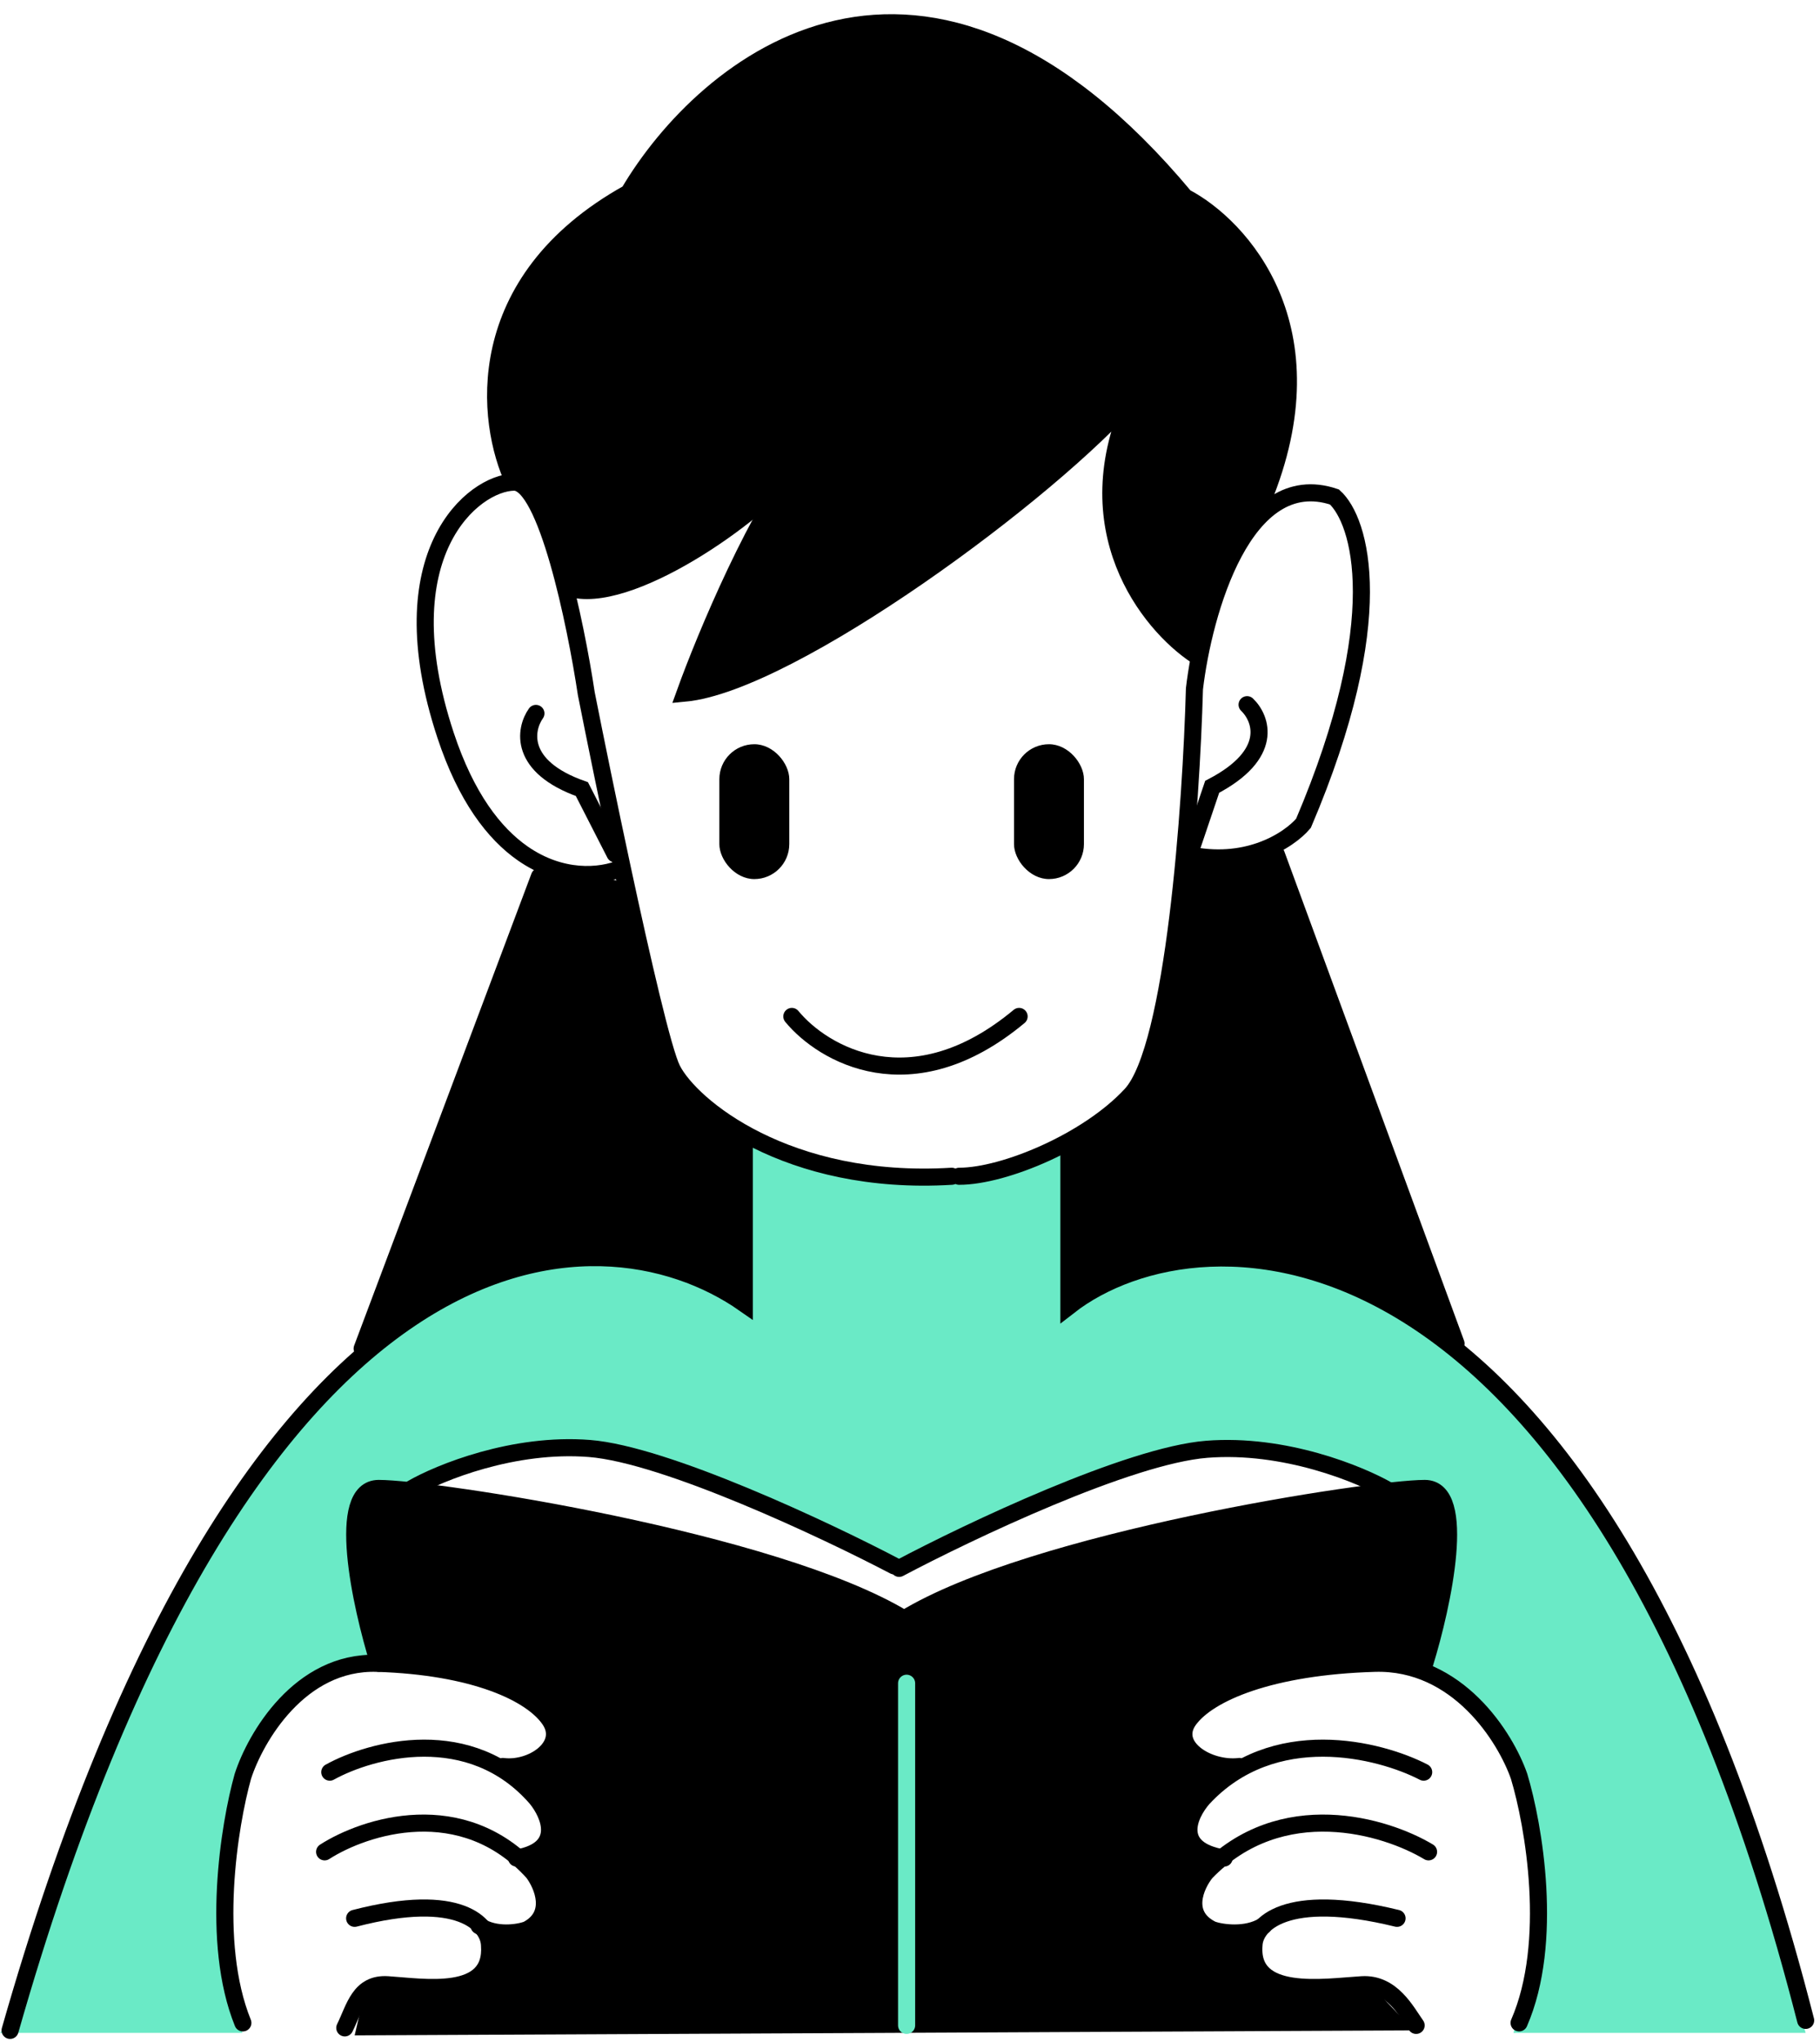 <?xml version="1.0" encoding="UTF-8"?> <svg xmlns="http://www.w3.org/2000/svg" width="213" height="239" viewBox="0 0 213 239" fill="none"><path d="M8.768 212.782L1.169 236.749L0 237.918H28.351L26.598 226.519V214.536L29.228 205.475L35.658 197.583L43.842 194.368L41.212 179.462L42.966 174.493L49.688 173.324L64.01 169.524L76.578 170.985L105.222 183.261L138.542 169.816H149.064L160.463 173.908L168.647 174.493V185.307L166.894 195.83L170.986 198.168L177.124 206.936L179.754 215.997V229.15L177.124 237.918H211.321L203.721 212.197L196.122 193.199L185.6 175.37L177.124 163.971L162.802 153.156L151.695 148.772L140.004 147.603L133.866 148.772L125.097 153.156V133.573L111.068 137.957L97.33 136.788L87.685 133.573V153.156L79.793 148.48L67.81 147.018L60.503 148.48L53.196 151.11L46.181 155.787L39.751 161.048L27.475 175.662L18.414 191.445L8.768 212.782Z" fill="#6AEAC6"></path><path d="M125.102 134.158L125.686 151.987L135.039 148.187L145.854 147.018L157.545 149.649L170.113 156.956L148.776 99.961L138.839 100.545L136.501 117.498L132.409 128.02L125.102 134.158Z" fill="black"></path><path d="M78.915 125.682L72.485 103.176L68.977 102.007H63.424L42.672 158.125L55.825 150.233L64.593 147.895H75.992L86.807 151.695V133.573L84.468 130.65L78.915 125.682Z" fill="black"></path><path d="M87.111 132.989V152.572C69.964 140.588 28.771 140.822 1.18 237.626" stroke="black" stroke-width="2" stroke-linecap="round"></path><path d="M41.508 181.8L44.138 194.076L45.307 194.953L54.66 195.83L60.798 198.168L64.89 202.844L63.137 205.767L59.629 206.644L64.014 210.736L64.014 214.828L61.383 217.459L64.014 222.427L62.26 225.642L57.291 226.227L57.291 229.442L54.076 232.657L44.138 232.073L42.385 234.411L41.508 238.211L165.436 237.626L160.759 232.657L153.16 232.657L147.314 231.196L146.73 226.519L143.807 225.935L140.592 224.766L139.715 221.258L141.761 217.751L139.715 215.997L138.838 211.905L143.807 207.229L138.838 204.598L138.838 202.844L140.592 199.922L150.529 195.537L166.897 194.66L169.235 181.508L168.359 174.493L163.39 174.493L136.207 179.169L116.04 184.723L105.518 189.107L96.165 184.723L71.905 178L48.523 174.493L42.385 174.493L41.508 181.8Z" fill="black"></path><path d="M125.097 134.158V152.864C140.494 140.88 186.544 139.653 211.32 236.457" stroke="black" stroke-width="2" stroke-linecap="round"></path><path d="M63.135 102.591L42.383 157.833" stroke="black" stroke-width="2" stroke-linecap="round"></path><path d="M149.359 99.961L170.404 157.248" stroke="black" stroke-width="2" stroke-linecap="round"></path><path d="M106.102 196.999V237.041" stroke="#6AEAC6" stroke-width="2" stroke-linecap="round"></path><path d="M57.867 44.427L59.036 56.118L61.082 56.995L63.128 59.918L67.22 69.271L77.742 66.933L89.434 58.749L80.081 80.963L86.803 79.793L114.862 62.549L130.938 49.396L129.769 59.918L133.861 71.025L139.999 76.286L141.168 71.025L147.598 59.918L150.229 46.473V36.828L144.968 28.059L138.245 21.921L125.385 10.23L114.862 4.969L101.417 2.631L91.772 4.969L82.419 11.691L73.943 21.921L65.759 28.059L60.206 35.074L57.867 44.427Z" fill="black"></path><rect x="84.188" y="87.1" width="8.184" height="15.783" rx="4.092" fill="black"></rect><rect x="118.672" y="87.1" width="8.184" height="15.783" rx="4.092" fill="black"></rect><path d="M112.254 137.665C117.515 137.665 127.329 133.573 132.379 128.103C137.428 122.633 139.423 94.165 139.789 80.614C140.847 71.642 145.606 54.59 156.176 58.163C159.217 60.91 162.749 72.394 152.551 96.352C151.723 97.339 149.96 98.74 147.432 99.611C145.189 100.383 142.343 100.737 139.014 100.012" stroke="black" stroke-width="2" stroke-linecap="round"></path><path d="M139.943 76.681C134.486 73.05 125.411 61.871 132.758 46.201C123.119 57.456 92.605 79.937 80.165 81.121C82.527 74.564 88.743 59.619 94.706 52.295" stroke="black" stroke-width="2" stroke-linecap="round"></path><path d="M111.38 137.665C92.089 138.834 80.866 129.459 78.674 125.171C77.628 123.123 75.181 112.564 72.822 101.569M60.152 56.429C63.935 56.37 67.371 72.908 68.616 81.185C69.673 86.519 71.227 94.144 72.822 101.569M60.152 56.429C55.423 56.503 45.117 64.756 52.143 86.041C54.546 93.317 57.84 97.561 61.18 99.885C65.656 103 70.216 102.668 72.822 101.569M60.152 56.429C56.842 49.471 54.893 32.957 73.582 22.571C82.501 7.436 108.005 -13.653 138.676 23.069C145.191 26.48 156.129 38.364 147.759 58.614" stroke="black" stroke-width="2" stroke-linecap="round"></path><path d="M93.257 54.364C89.636 59.558 74.55 70.44 67.243 68.979" stroke="black" stroke-width="2" stroke-linecap="round"></path><path d="M92.672 118.959C96.277 123.344 106.643 129.482 119.27 118.959" stroke="black" stroke-width="2" stroke-linecap="round"></path><path d="M62.721 83.495C61.409 85.35 60.648 89.72 68.101 92.354L71.973 99.927" stroke="black" stroke-width="2" stroke-linecap="round"></path><path d="M145.951 82.473C147.634 84.092 149.174 88.281 141.865 92.084L139.128 100.182" stroke="black" stroke-width="2" stroke-linecap="round"></path><path d="M44.325 194.66C42.205 187.841 39.236 174.201 44.325 174.201C50.687 174.201 90.621 180.252 105.818 189.473" stroke="black" stroke-width="2" stroke-linecap="round"></path><path d="M166.747 194.66C168.848 187.841 171.79 174.201 166.747 174.201C160.443 174.201 120.872 180.252 105.814 189.473" stroke="black" stroke-width="2" stroke-linecap="round"></path><path d="M48.234 174.2C51.45 172.349 60.101 168.822 68.987 169.524C77.872 170.225 96.656 179.072 104.645 183.261" stroke="black" stroke-width="2" stroke-linecap="round"></path><path d="M162.516 174.465C159.216 172.547 150.338 168.891 141.22 169.618C132.102 170.345 113.426 179.211 105.228 183.554" stroke="black" stroke-width="2" stroke-linecap="round"></path><path d="M37.992 216.731C42.678 213.723 54.118 209.997 62.391 219.149C63.529 220.668 64.982 224.135 61.688 225.846C60.684 226.218 57.993 226.646 56.066 225.381" stroke="black" stroke-width="2" stroke-linecap="round"></path><path d="M38.594 207.404C43.441 204.723 55.062 201.582 62.767 210.464C64.34 212.388 66.08 216.479 60.456 217.458" stroke="black" stroke-width="2" stroke-linecap="round"></path><path d="M58.848 206.741C62.261 207.185 66.454 204.344 64.309 201.237C62.163 198.129 55.435 195.022 44.123 194.667C35.074 194.383 29.886 203.368 28.423 207.895C26.83 213.577 24.601 227.303 28.423 236.749" stroke="black" stroke-width="2" stroke-linecap="round"></path><path d="M40.352 237.334C41.505 234.996 42.047 232.069 45.378 232.283C49.542 232.551 57.773 233.981 57.289 227.639C57.192 225.257 53.9 221.297 41.505 224.512" stroke="black" stroke-width="2" stroke-linecap="round"></path><path d="M167.188 216.731C162.182 213.723 149.963 209.997 141.125 219.149C139.909 220.668 138.358 224.135 141.876 225.846C142.948 226.218 145.823 226.646 147.882 225.381" stroke="black" stroke-width="2" stroke-linecap="round"></path><path d="M166.617 207.404C161.439 204.723 149.026 201.582 140.796 210.464C139.115 212.388 137.257 216.479 143.265 217.458" stroke="black" stroke-width="2" stroke-linecap="round"></path><path d="M145.055 206.741C141.383 207.185 136.872 204.344 139.18 201.237C141.488 198.129 148.726 195.022 160.895 194.667C170.63 194.383 176.211 203.368 177.784 207.895C179.498 213.577 181.896 227.303 177.784 236.749" stroke="black" stroke-width="2" stroke-linecap="round"></path><path d="M165.734 237.042C164.605 235.464 162.924 232.069 159.391 232.283C154.974 232.551 146.245 233.981 146.758 227.639C146.861 225.257 150.353 221.297 163.499 224.512" stroke="black" stroke-width="2" stroke-linecap="round"></path></svg> 